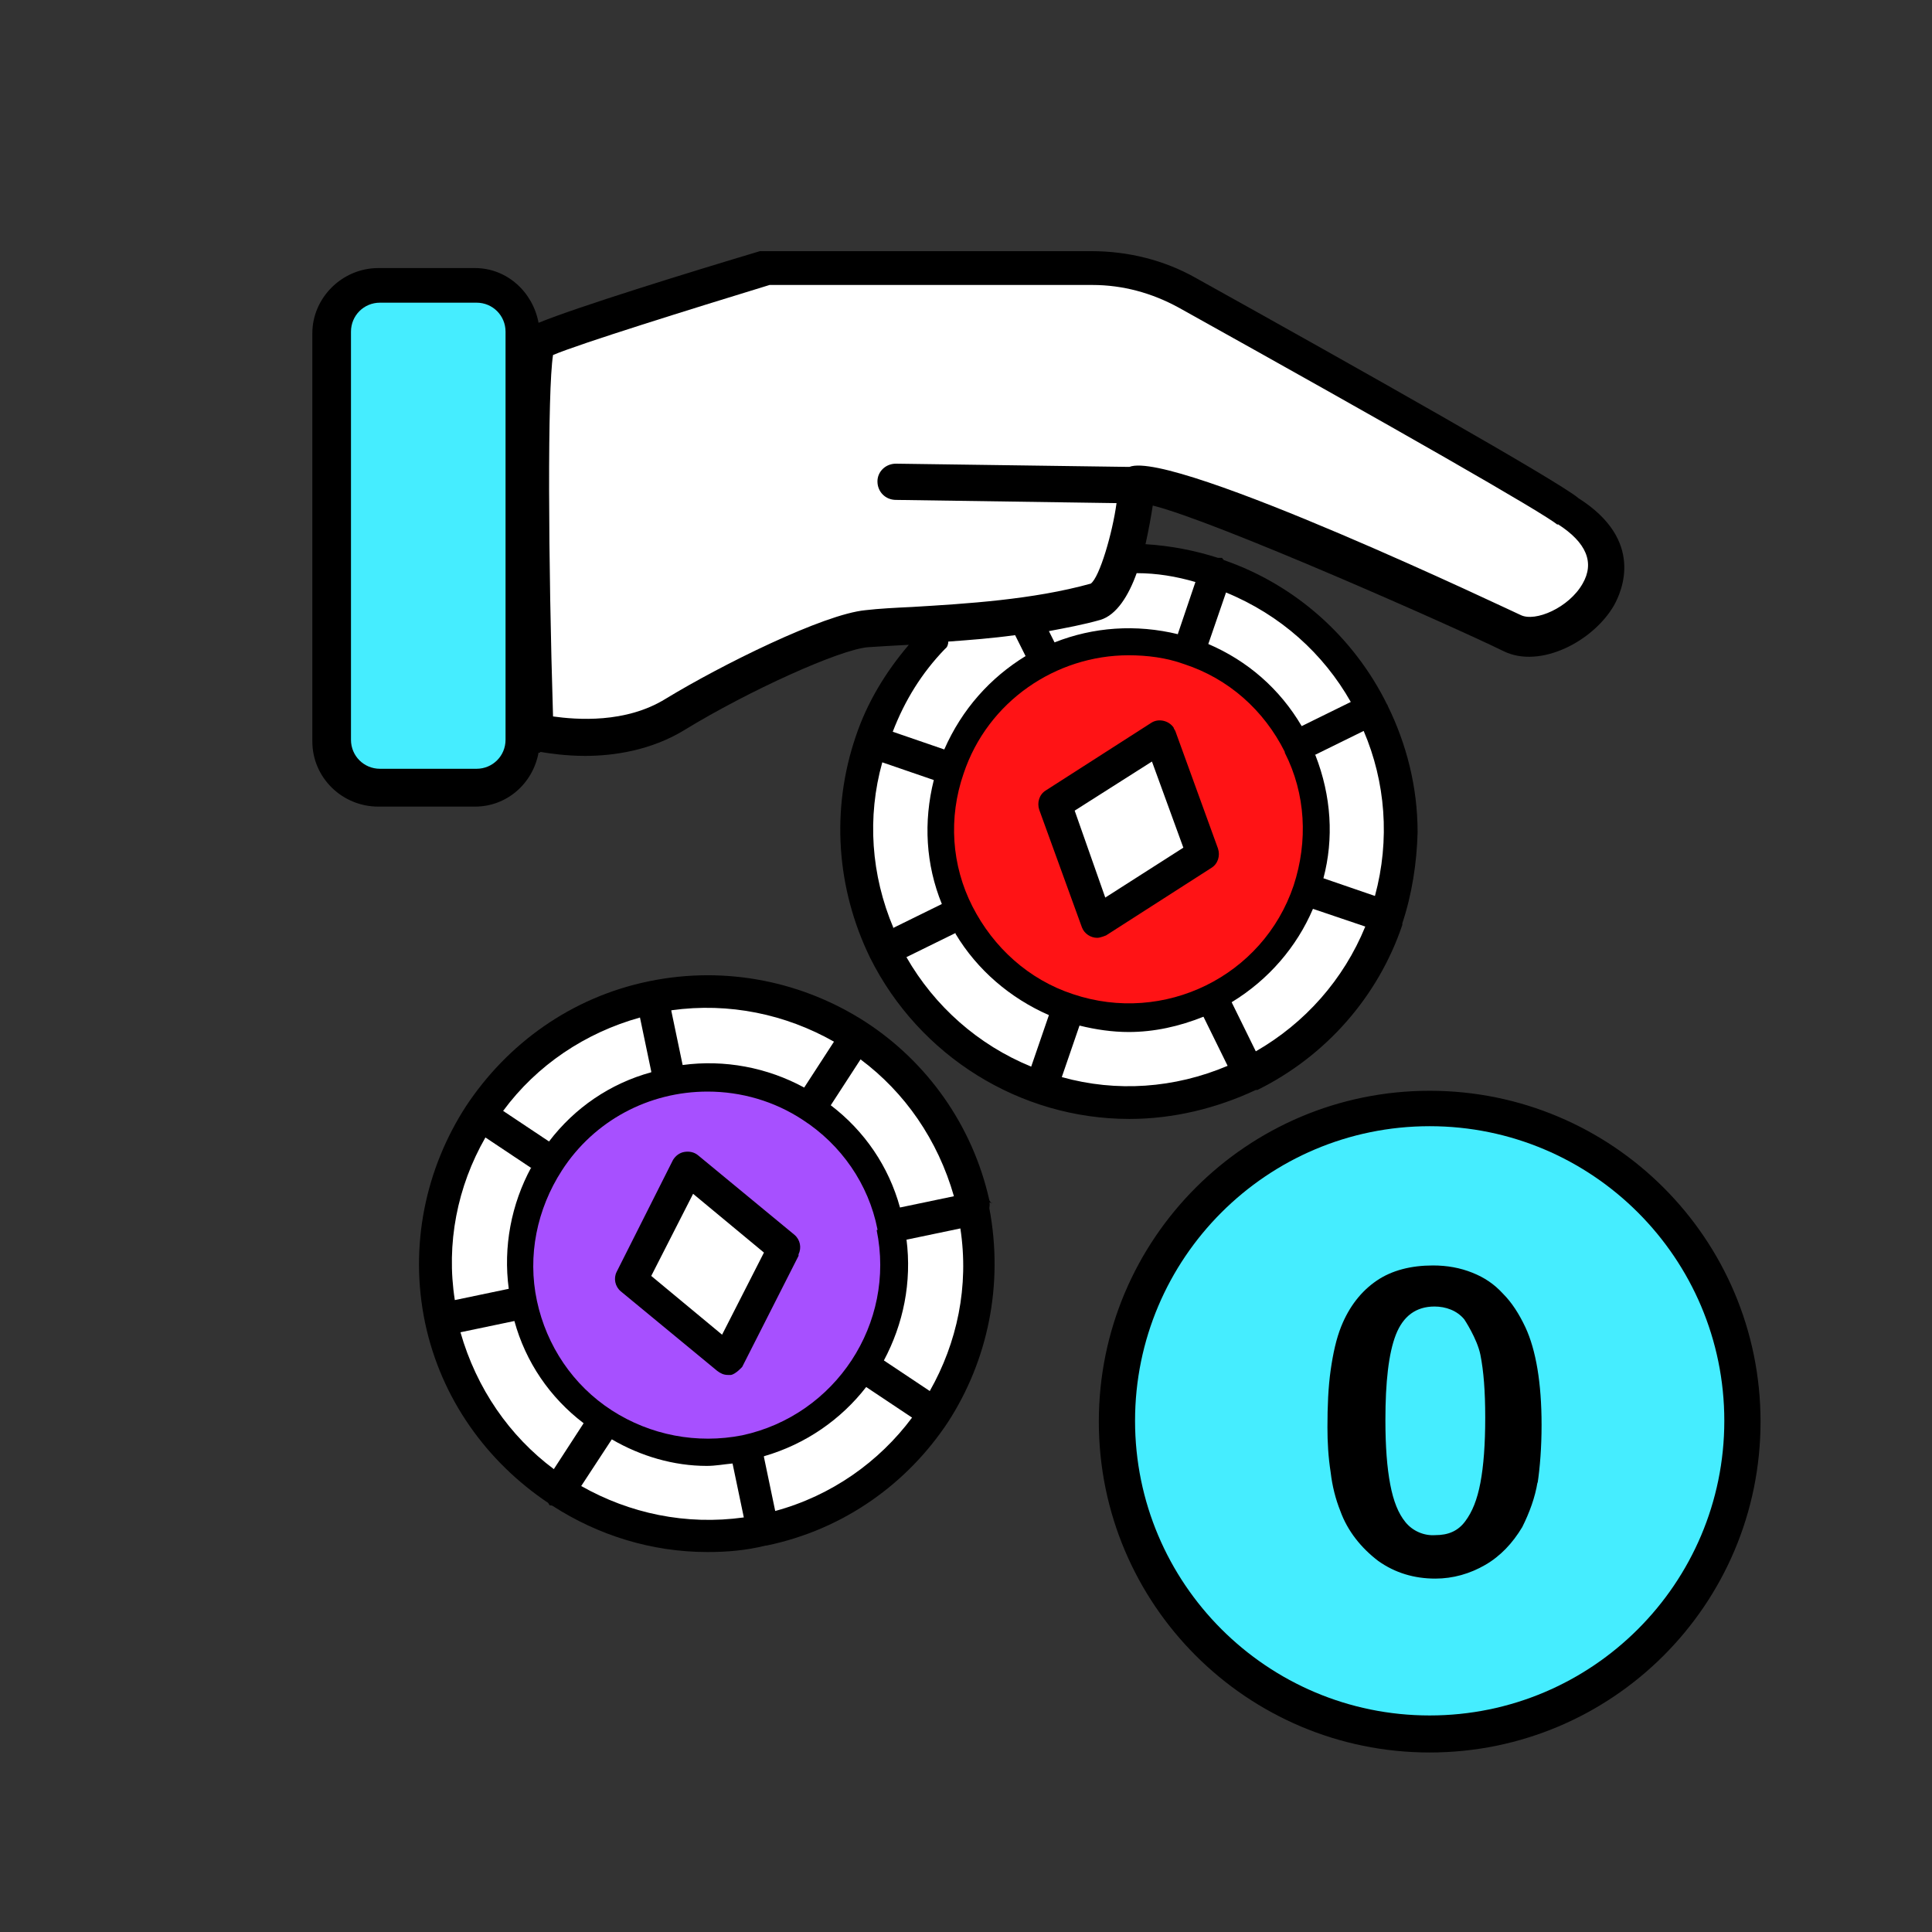 <?xml version="1.0" encoding="UTF-8"?><svg xmlns="http://www.w3.org/2000/svg" viewBox="0 0 24 24"><rect x="0" y="0" width="24" height="24" fill="#333333" stroke="none"/><path d="M6.71,9.34c.12.02.32.05.56.05h0c.36,0,.82-.07,1.23-.32.8-.49,1.93-1,2.28-1.03.15-.01.32-.02.51-.03-.29.34-.52.72-.66,1.14h0c-.31.91-.24,1.89.18,2.75h0c.61,1.22,1.86,2,3.22,2,.54,0,1.08-.13,1.57-.36h.02c.85-.42,1.5-1.16,1.8-2.05h0v-.02c.12-.36.18-.75.19-1.13,0-.57-.14-1.1-.37-1.57h0s0-.01-.01-.02c-.41-.83-1.13-1.48-2.02-1.79-.01,0-.02-.02-.03-.03h-.05c-.28-.09-.58-.15-.9-.17.04-.18.07-.35.09-.48.77.19,3.75,1.51,4.36,1.81.45.22,1.11-.12,1.37-.57.1-.18.38-.81-.44-1.33-.23-.2-2.71-1.6-4.76-2.74-.39-.22-.84-.33-1.29-.33h-4.12c-.87.26-2.26.69-2.75.89-.07-.38-.39-.68-.79-.68h-1.2c-.45,0-.82.37-.82.81v5.07c0,.45.37.81.82.81h1.2c.4,0,.72-.29.79-.67h.02ZM17.76,13.55c-2.27,0-4.11,1.84-4.11,4.11s1.84,4.11,4.11,4.11,4.11-1.84,4.11-4.11-1.84-4.11-4.11-4.11ZM12.32,14.95s-.02-.02-.03-.04c-.21-.94-.78-1.72-1.53-2.21h0c-.77-.5-1.73-.71-2.7-.51s-1.76.78-2.27,1.55h0c-.5.77-.71,1.73-.51,2.69.2.95.77,1.73,1.53,2.24,0,0,.01.02.02.03.01,0,.03,0,.04.01.56.36,1.22.57,1.92.57.24,0,.48-.02.72-.08h.01c.97-.2,1.76-.78,2.26-1.54h0c.49-.76.69-1.7.51-2.65,0-.02.01-.05,0-.07h.03ZM8.67,14.37s-.11-.05-.17-.04-.11.05-.14.1l-.7,1.39c-.04.08-.02.19.05.24l1.2.99s.08.05.13.05h.04c.06-.01.11-.05.14-.1l.7-1.38c.04-.08.02-.19-.05-.24l-1.2-.99v-.02ZM12.91,10.06l.53,1.46c.03.08.1.13.19.13.04,0,.07-.01.11-.03l1.31-.84c.08-.05.11-.15.08-.24l-.53-1.46s-.01-.03-.02-.04c-.06-.09-.18-.12-.28-.06l-1.31.84c-.08.05-.11.15-.08.24Z"/><path d="M10.9,15.27c-.11-.56-.45-1.05-.93-1.36-.35-.23-.76-.35-1.18-.35-.73,0-1.41.36-1.81.98-.31.48-.43,1.06-.31,1.62.12.56.45,1.05.93,1.36.48.31,1.06.42,1.62.31,1.16-.25,1.91-1.39,1.67-2.55h.01ZM9.92,15.6l-.7,1.38s-.08.09-.14.1h-.04c-.05,0-.09-.02-.13-.05l-1.2-.99c-.07-.06-.09-.16-.05-.24l.7-1.39c.03-.05.08-.09.14-.1s.12,0,.17.04l1.2.99c.07.06.09.16.05.24v.02Z" style="fill:#a750ff;"/><path d="M15.96,9.34c-.26-.52-.7-.91-1.25-1.09-.22-.08-.46-.11-.69-.11h0c-.9,0-1.75.57-2.05,1.47-.19.55-.15,1.14.11,1.65s.7.91,1.25,1.09c1.13.38,2.36-.22,2.74-1.35.18-.55.15-1.14-.11-1.65h0ZM15.05,10.78l-1.31.84s-.07.03-.11.03h0c-.08,0-.16-.05-.19-.13l-.53-1.46c-.03-.09,0-.19.08-.24l1.31-.84c.09-.06.22-.03.28.06,0,.01.01.02.02.04l.53,1.46c.03.09,0,.19-.08.24h0Z" style="fill:#ff1315;"/><path d="M8.78,18.21c-.41,0-.82-.12-1.18-.33l-.38.58c.6.34,1.3.49,2.02.39l-.14-.67c-.11.01-.21.03-.32.03ZM9.49,18.1l.14.67c.7-.19,1.29-.61,1.7-1.16l-.57-.38c-.31.4-.75.71-1.27.86h0ZM8.34,12.56l.14.67c.52-.07,1.05.03,1.51.28l.37-.57c-.6-.34-1.3-.49-2.02-.39h0ZM6.6,14.51l-.57-.38c-.35.61-.49,1.32-.38,2.02l.67-.14c-.07-.52.03-1.05.28-1.51h0ZM10.32,13.73c.42.32.72.76.86,1.27l.67-.14c-.2-.7-.61-1.29-1.16-1.7l-.37.57ZM6.39,16.41l-.67.14c.2.7.61,1.29,1.16,1.7l.37-.57c-.42-.32-.72-.76-.86-1.27h0ZM8.09,13.31l-.14-.67c-.68.19-1.28.59-1.7,1.16l.57.38c.32-.42.76-.72,1.27-.86h0ZM11.26,15.39c.07.54-.04,1.06-.28,1.51l.57.38c.34-.6.49-1.3.38-2.02l-.67.14h0ZM8.09,15.85l.88.73.52-1.02-.88-.73-.52,1.02ZM11.87,11.59l-.61.3c.35.61.89,1.09,1.55,1.36l.22-.64c-.48-.21-.89-.56-1.16-1.01h0ZM11.09,11.53l.61-.3c-.2-.49-.23-1.02-.1-1.54l-.64-.22c-.19.68-.14,1.4.14,2.06h0ZM15.3,12.45l.3.61c.61-.35,1.09-.89,1.36-1.55l-.65-.22c-.2.47-.55.88-1.01,1.16ZM16.34,9.38c.2.51.23,1.04.1,1.53l.64.22c.19-.7.13-1.42-.14-2.05l-.61.3h.01ZM14.02,12.82c-.2,0-.41-.03-.61-.08l-.22.64c.68.19,1.4.14,2.06-.14l-.3-.61c-.3.12-.61.19-.93.19ZM14.63,7.88l.22-.65c-.24-.07-.48-.11-.73-.11-.1.28-.25.52-.45.58-.21.06-.43.1-.64.14l.07.14c.48-.19,1.01-.23,1.54-.1h-.01ZM16.17,9.02l.61-.3c-.34-.6-.87-1.08-1.55-1.36l-.22.64c.49.21.89.56,1.16,1.02ZM12.74,8.15l-.13-.26c-.29.04-.56.06-.83.08,0,.03-.01.07-.04.09-.29.3-.5.64-.65,1.03l.64.22c.22-.5.57-.89,1.01-1.16h0ZM13.35,10.07l.38,1.08.97-.62-.39-1.07-.96.61ZM19.35,6.52c-.18-.15-1.98-1.18-4.71-2.7-.33-.18-.69-.28-1.07-.28h-4.01c-.98.3-2.36.73-2.69.87-.07.44-.06,2.55,0,4.49h0c.29.04.9.09,1.4-.22.69-.42,1.96-1.05,2.48-1.1.17-.02.37-.03.58-.04.67-.04,1.5-.09,2.22-.29.11-.08.27-.63.32-1l-2.74-.04c-.13,0-.23-.1-.23-.23,0-.12.1-.22.23-.22h0l2.89.04h.01c.54-.22,4.81,1.82,4.86,1.84.18.09.6-.09.77-.39.15-.26.05-.51-.31-.74h0Z" style="fill:#fff;"/><path d="M4.72,3.76h1.2c.2,0,.36.16.36.36v5.07c0,.2-.16.36-.36.36h-1.2c-.2,0-.36-.16-.36-.36v-5.07c0-.2.16-.36.36-.36ZM17.76,13.99c-2.02,0-3.66,1.64-3.66,3.66s1.64,3.66,3.66,3.66,3.66-1.64,3.66-3.66-1.64-3.66-3.66-3.66ZM19.1,18.41c-.03.19-.1.38-.19.56-.12.2-.27.36-.46.47s-.4.17-.62.17c-.26,0-.5-.07-.71-.22-.21-.16-.38-.37-.47-.62-.06-.15-.1-.31-.12-.48-.03-.19-.04-.38-.04-.56,0-.26.01-.5.04-.71s.07-.39.13-.54c.1-.25.25-.44.44-.57.19-.13.43-.19.7-.19.18,0,.34.03.49.09s.27.14.38.26c.11.11.2.25.28.42.13.28.2.69.2,1.21h0c0,.28-.02.53-.05.73v-.02ZM18.19,16.39c-.09-.11-.23-.16-.37-.16-.23,0-.39.12-.48.35s-.13.59-.13,1.06c0,.33.02.59.06.8s.1.36.19.47c.09.11.23.17.37.16.16,0,.28-.05.37-.17s.15-.27.19-.48.06-.48.06-.81-.02-.58-.06-.78c-.04-.2-.2-.44-.2-.44Z" style="fill:#45edff;"/></svg>
